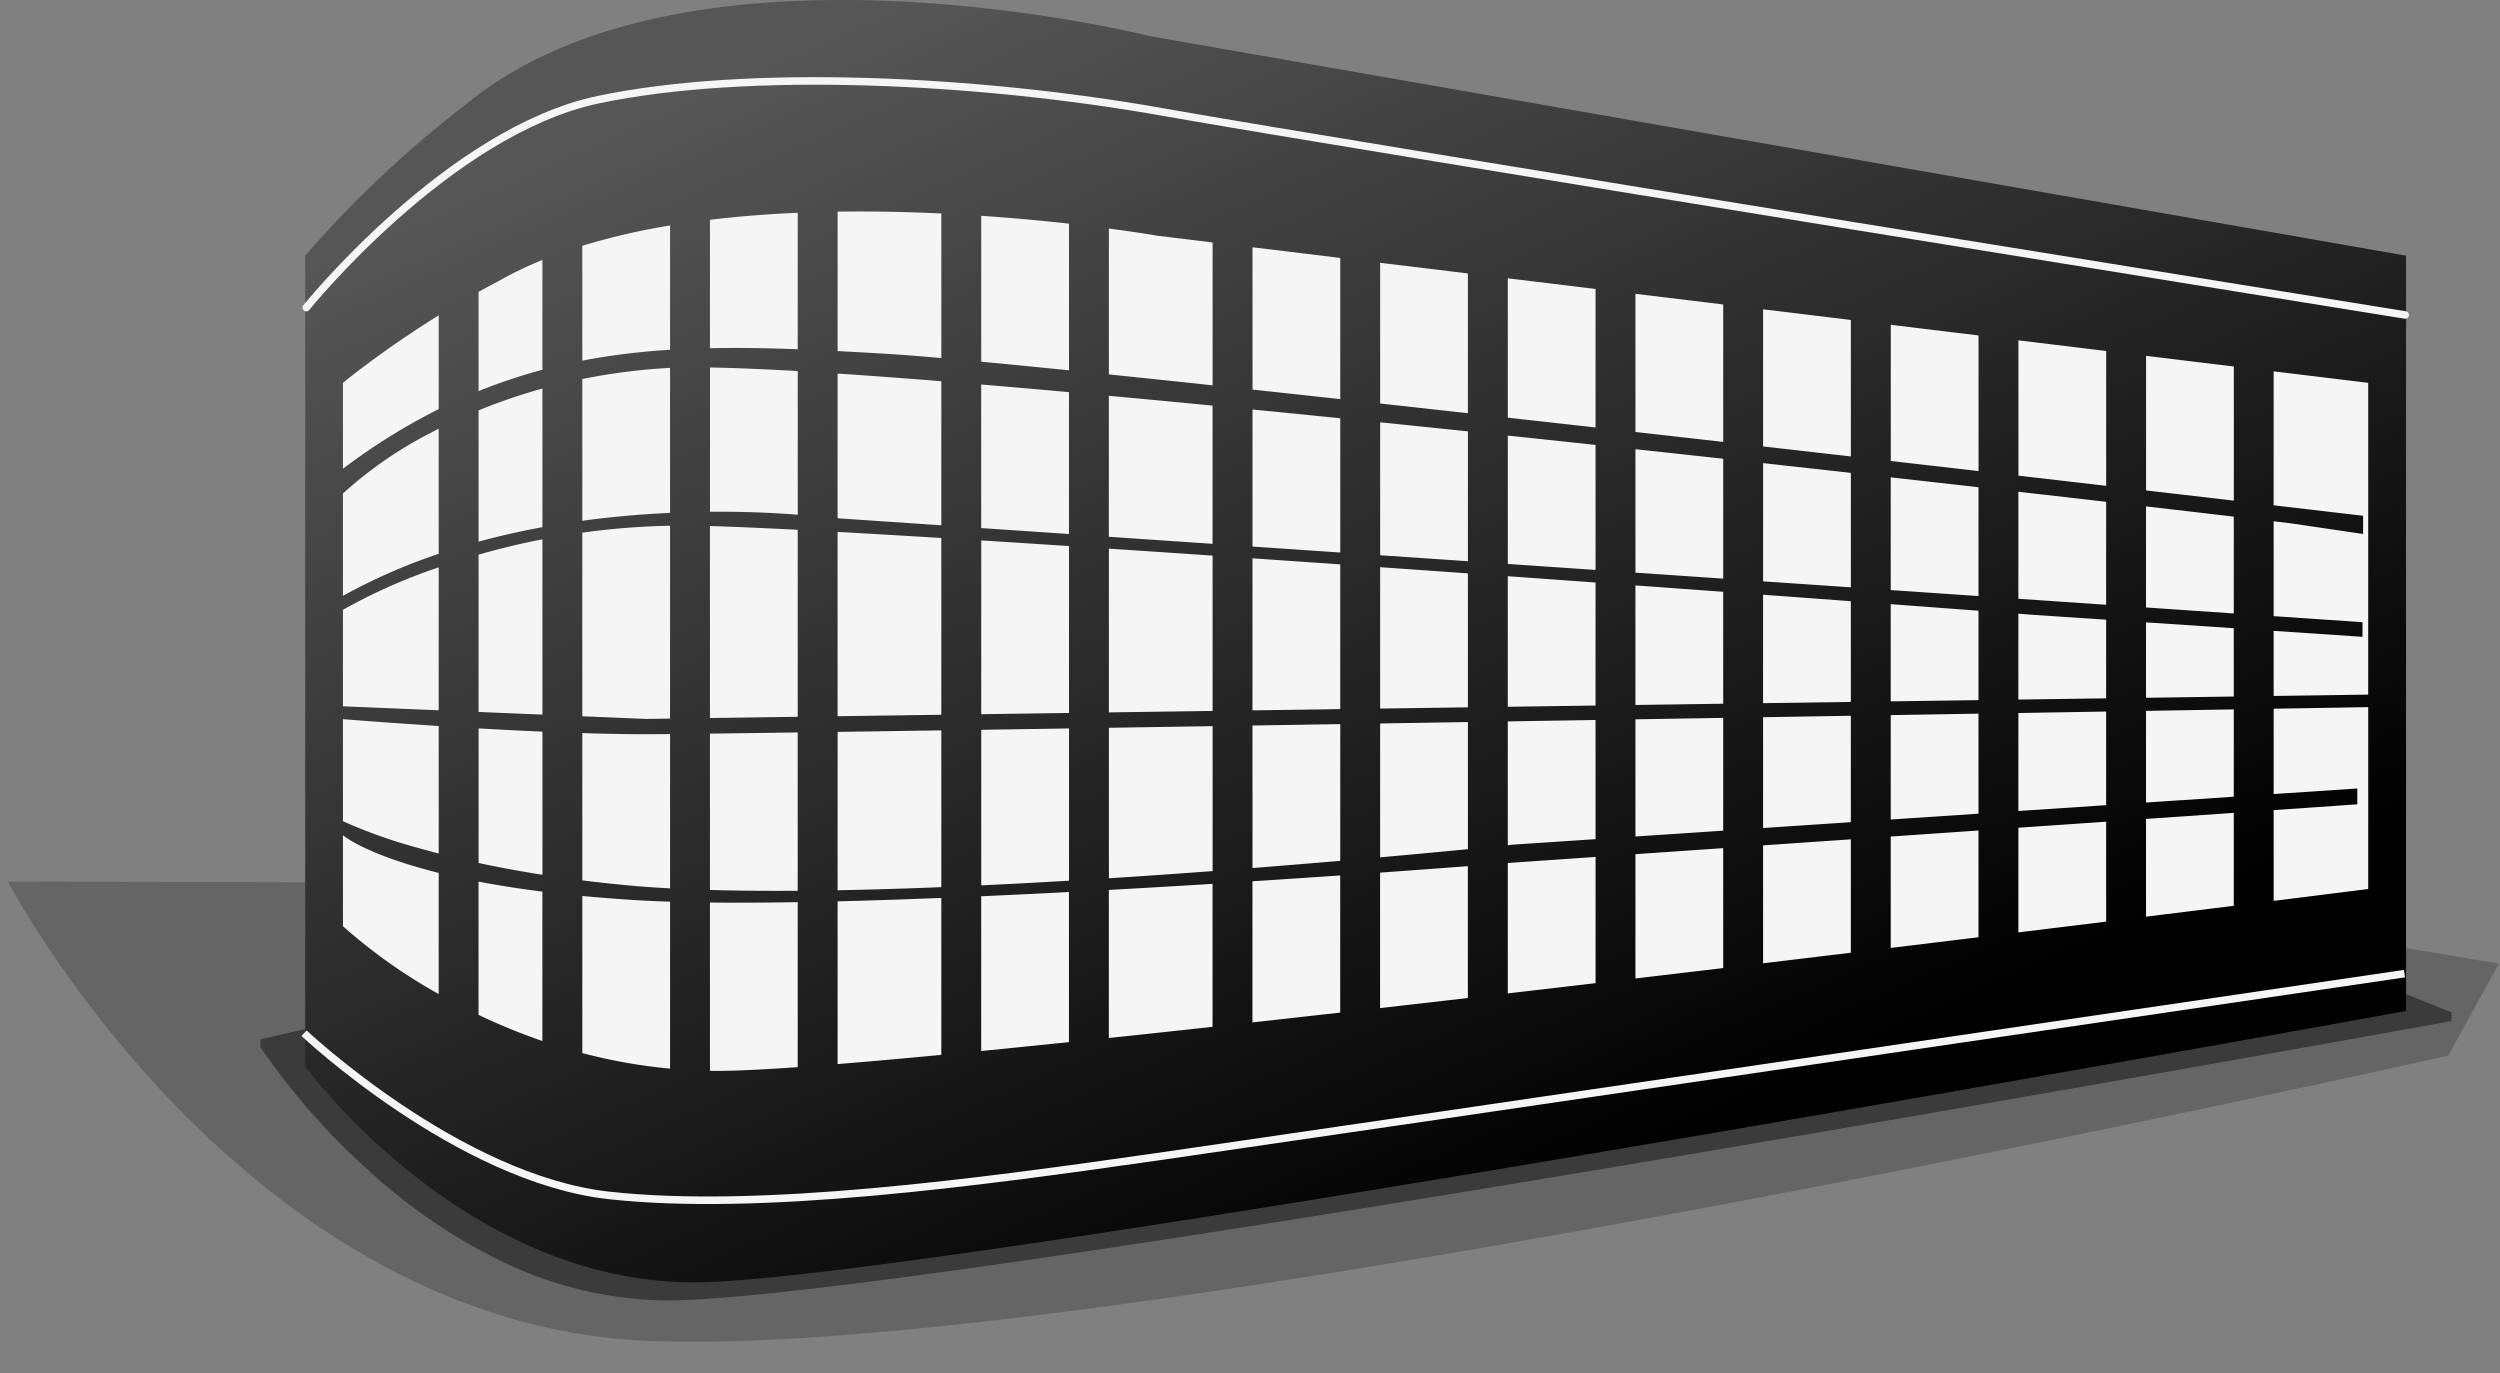 <svg id="Component_11_1" data-name="Component 11 – 1" xmlns="http://www.w3.org/2000/svg" xmlns:xlink="http://www.w3.org/1999/xlink" width="330.993" height="181.828" viewBox="0 0 330.993 181.828">
  <rect x="0" y="0" width="330.993" height="181.828" fill="#808080" stroke="none"/>
  <defs>
    <linearGradient id="linear-gradient" x1="0.147" y1="0.156" x2="0.658" y2="0.895" gradientUnits="objectBoundingBox">
      <stop offset="0" stop-color="#565656"/>
      <stop offset="1"/>
    </linearGradient>
  </defs>
  <g id="Group_1347" data-name="Group 1347" transform="translate(-604.447 -1441.269)">
    <path id="Path_2861" data-name="Path 2861" d="M856.656,1487l60.42,9.194-6.477,12.283s-195.53,47.72-245.2,41.381-78.259-58.783-78.259-58.783Z" transform="translate(44.455 56.89) rotate(1)" opacity="0.21"/>
    <path id="Subtraction_26" data-name="Subtraction 26" d="M103.517,212.377h-.007a51.346,51.346,0,0,1-21.849-5.1,74.3,74.3,0,0,1-16.945-11.207,91.77,91.77,0,0,1-14.854-16.3v-1.038L238.83,131.392l100.983,38.852v1.136l-.148.03c-5.4,1.072-54.219,10.751-105.515,20.276-31.848,5.913-58.583,10.646-79.462,14.067-26.1,4.276-43.071,6.5-50.444,6.618C104,212.375,103.76,212.377,103.517,212.377Z" transform="matrix(1, 0.017, -0.017, 1, 592.12, 1399.298)" opacity="0.42"/>
    <path id="Path_2845" data-name="Path 2845" d="M-972,1755.815v107.351s21.16,29.015,52.168,28.572,225.978-35.93,225.978-35.93v-99.994l-166.331-29.069s-60.895-15.373-90.491,9.011A144.478,144.478,0,0,0-972,1755.815Z" transform="translate(1616.854 -280.695)" fill="url(#linear-gradient)"/>
    <path id="Subtraction_25" data-name="Subtraction 25" d="M49.621,113.778h-.007c-.34,0-.684,0-1.025-.008V91.491c1.192.013,2.474.02,3.812.02h.007c2.407,0,5.031-.023,7.8-.069v21.842c-4.3.3-7.632.468-9.916.491C50.087,113.777,49.874,113.778,49.621,113.778Zm-6.313-.293h0a71.813,71.813,0,0,1-11.618-2.061v-20.8c2.288.217,4.707.4,7.19.556,1.343.082,2.833.15,4.429.2v22.105Zm22.182-.6h0V91.333c4.2-.1,8.818-.255,13.732-.45v20.778c-5.176.492-9.8.9-13.731,1.221ZM84.5,111.149h0V90.661c3.666-.162,7.575-.35,11.62-.56v19.872c-4.152.431-8.061.826-11.619,1.177Zm-58.1-1.325h0a80.04,80.04,0,0,1-8.449-3.458V88.725c2.614.5,5.457.943,8.451,1.318v19.78Zm75-.4h0v-19.6c4.4-.242,9.016-.513,13.732-.805v18.93c-4.869.533-9.488,1.03-13.731,1.478Zm19.013-2.059h0V88.678c3.746-.241,7.655-.5,11.619-.776v18.16c-4.091.462-8,.9-11.618,1.3Zm16.9-1.9h0V87.531c3.912-.279,7.821-.566,11.619-.856v17.458c-4.135.477-8.044.925-11.618,1.331ZM12.675,103.609h0A71.333,71.333,0,0,1,0,94.629V82.589c.392.314,2.638,1.975,8.513,3.817,1.306.409,2.706.8,4.162,1.164v16.039Zm141.545-.087h0V86.265l.7-.056,10.923-.754v16.71c-4.166.489-8.074.945-11.618,1.357Zm16.9-1.979h0V85.09l11.62-.8v15.877c-4.3.512-8.1.963-11.619,1.378Zm16.9-2.009h0V83.923l11.619-.8V98.138c-4.313.52-8.113.977-11.618,1.4Zm16.9-2.035h0V82.756l11.619-.8V96.088c-4.345.53-8.145.991-11.618,1.412Zm16.9-2.057h0V81.588l11.619-.8v13.23c-4.313.531-8.113,1-11.618,1.426Zm16.9-2.078h0V80.421l11.619-.8V91.925c-4.289.533-8.089,1-11.618,1.44Zm16.9-2.1h0V79.254l11.074-.765v-2.1l-11.074.737V65.832l12.521-.211V89.7l-.159.021c-1.172.148-5.527.7-12.361,1.549ZM57.368,89.944c-3.1,0-6.055-.039-8.779-.117v-20.7c2.987-.037,6.787-.087,11.619-.155V89.934C59.2,89.941,58.24,89.944,57.368,89.944Zm8.122-.079h0V68.9c3.744-.054,8.236-.121,13.732-.2V89.453c-4.862.2-9.481.334-13.731.413Zm-22.182-.249h0c-1.557-.082-3.047-.182-4.428-.295-2.436-.213-4.855-.47-7.19-.763v-19.5c3.123.1,5.959.148,8.431.148.677,0,1.75-.007,3.189-.02V89.616Zm41.2-.394h0v-20.6l11.62-.179V88.6c-2.378.14-4.7.269-6.889.384-1.6.083-3.19.162-4.73.234Zm16.9-.942h0V68.356l13.732-.217v19.19c-4.712.351-9.331.671-13.731.951Zm-75-.464h0c-2.9-.455-5.745-.98-8.449-1.562V68.439c2.94.167,5.783.311,8.451.426v18.95Zm94.011-.89h0V68.055l11.619-.186v18.1c-3.773.324-7.513.632-11.116.915l-.5.039Zm16.9-1.417h0V67.784l11.619-.188V84.426c-3.766.366-7.675.73-11.618,1.082ZM12.675,85h0c-.815-.211-1.631-.432-2.425-.656A67.189,67.189,0,0,1,0,80.726V67.219l.056,0c1.347.108,6.239.492,12.62.9V85ZM154.22,83.9h0V67.511l11.619-.189V83.1l-10.92.727-.7.072Zm16.9-1.15h0V67.235l11.62-.191V81.976l-11.619.773Zm16.9-1.124h0V66.957l11.619-.192V80.852l-11.618.773Zm16.9-1.124h0V66.678l11.619-.193V79.727l-11.618.773Zm16.9-1.124h0V66.4l11.619-.194V78.6l-11.618.773Zm16.9-1.124h0V66.116l11.619-.195V77.478l-11.618.773ZM40.119,67.182l-8.431-.351V42.521a97.8,97.8,0,0,1,11.619-.914V67.137Zm8.47-.119h0V41.648c2.877.081,6.786.247,11.619.493V66.9l-11.618.164Zm16.9-.238h0v-24.4c4.092.225,8.712.495,13.732.8V66.63l-13.731.194Zm-39.083-.214h0l-8.449-.352V45.434c2.776-.8,5.619-1.481,8.451-2.032V66.61Zm58.1-.055h0V43.55c3.771.236,7.68.486,11.62.743v22.1L84.5,66.556Zm16.9-.238h0V44.639c4.539.3,9.159.61,13.732.92V66.124l-13.731.194Zm19.013-.268h0V45.92c4.167.286,7.967.549,11.619.8V65.885l-11.618.164ZM12.675,66.038h0L0,65.51V52.733a74.422,74.422,0,0,1,12.675-5.621V66.038Zm124.644-.227h0V47.092l8.207.579,3.412.242V65.647l-11.618.164Zm16.9-.238h0V48.289c3.772.269,7.681.55,11.619.835V65.409l-11.618.164Zm16.9-.238h0V49.506c3.764.273,7.673.558,11.62.846V65.17l-11.619.164Zm16.9-.238h0V50.739c3.886.285,7.8.574,11.619.857V64.932l-11.618.164Zm16.9-.238h0V51.988c3.984.3,7.893.588,11.619.868V64.693l-11.618.164Zm16.9-.238h0V53.253l1.849.14.146.011,9.625.643V64.455l-11.618.164Zm16.9-.238h0V54.4l11.619.776v9.041l-11.618.164Zm16.9-.238h0V55.528l11.763.785V54.375l-11.763-.8V41.019l2.257.267.1.012,9.486,1.4V40.285c-.036,0-4.27-.5-11.846-1.386V21.164l12.521,1.521v41.28l-12.52.177Zm-5.281-10.928h0l-11.618-.792V39.047c4.367.505,8.167.948,11.619,1.352V53.213Zm-16.9-1.152h0l-11.618-.792V37.107c4.3.49,8.1.925,11.619,1.331V52.061Zm-16.9-1.152h0l-11.618-.792V35.2c4.231.475,8.031.9,11.619,1.31v14.4ZM0,50.887V37.334A53.526,53.526,0,0,1,11.634,29.3c.34-.18.69-.363,1.041-.542V45.322A76.942,76.942,0,0,0,0,50.886Zm199.64-1.128h0l-11.618-.792V33.317c4.1.452,8.008.886,11.619,1.288V49.758Zm-16.9-1.152h0l-11.619-.792V31.473c4.057.438,7.966.864,11.62,1.264v15.87Zm-16.9-1.152h0l-11.618-.792V29.669c3.979.42,7.888.835,11.619,1.236v16.55Zm-16.9-1.152h0l-11.618-.792v-17.6c3.931.4,7.84.807,11.619,1.2V46.3Zm-16.9-1.152h0l-11.618-.792V26.215c3.868.381,7.777.771,11.619,1.16V45.151ZM115.137,44h0L101.4,43.065V24.4c4.409.407,9.029.844,13.732,1.3V44Zm-97.181-.289h0V26.333c2.251-.925,4.586-1.751,6.938-2.455.5-.149,1.008-.3,1.513-.435V41.792c-2.9.534-5.739,1.179-8.449,1.919ZM96.123,42.7h0L84.5,41.913V22.906c3.517.295,7.219.617,11.006.957l.121.011.494.044V42.7Zm-16.9-1.152h0L65.49,40.617V21.457c4.108.272,8.728.614,13.732,1.016v19.08Zm-47.534-.607h0V22.181a81.306,81.306,0,0,1,11.217-1.456l.4-.022V39.9c-3.956.182-7.865.534-11.618,1.048Zm28.52-.794h0c-2.285-.183-5.947-.4-10.414-.4-.4,0-.805,0-1.2.005v-19.1c3.082.05,6.991.211,11.619.477V40.15Zm190.135-1.868h0l-11.618-1.35V19.111l11.619,1.412v17.76Zm-16.9-1.962h0l-11.618-1.342V17.057l11.619,1.412V36.32Zm-16.9-1.951h0q-5.644-.649-11.618-1.334V15l11.619,1.412V34.369ZM0,34.055V22.685c.241-.2,2.455-2.006,5.924-4.457,2.2-1.554,4.471-3.061,6.752-4.478V26.163A82.568,82.568,0,0,0,0,34.054Zm199.64-1.624h0c-3.919-.448-7.827-.894-11.618-1.325V12.951l11.619,1.412V32.43Zm-16.9-1.925h0c-3.936-.447-7.845-.889-11.619-1.315V10.9l11.62,1.412v18.2Zm-16.9-1.91h0c-3.967-.446-7.876-.884-11.618-1.3V8.844l11.619,1.412V28.6Zm-16.9-1.89h0c-4.009-.446-7.918-.878-11.618-1.285V6.791L148.938,8.2v18.5Zm-16.9-1.865h0c-4.077-.446-7.986-.87-11.618-1.262V4.738l11.619,1.412V24.841ZM17.956,23.781h0V10.641c.876-.486,1.751-.956,2.6-1.4a49.115,49.115,0,0,1,5.849-2.827v14.54a72.963,72.963,0,0,0-8.449,2.825Zm97.181-.767h0c-4.949-.528-9.569-1.015-13.731-1.445V2.256c3.819.506,6.136.9,6.388.948l7.345.892V23.013ZM96.123,21.028h0c-4.376-.444-8.285-.828-11.619-1.142V.57c3.849.262,7.726.609,11.525,1.032l.063.007.032,0V21.027ZM31.689,19.744h0V4.539A88.711,88.711,0,0,1,42.952,1.911l.356-.06V18.312A90.331,90.331,0,0,0,31.69,19.743Zm47.534-.34h0c-3.13-.274-5.607-.465-7.363-.568-2.027-.119-4.2-.244-6.369-.356V.021C66.48.007,67.471,0,68.434,0,71.9,0,75.525.089,79.222.265V19.4ZM60.209,18.239h0c-3.014-.115-5.7-.171-8.2-.171-1.2,0-2.322.011-3.42.033V1.1C52.242.658,56.151.347,60.209.172V18.238Z" transform="translate(649.854 1469.27)" fill="#f5f5f5"/>
    <path id="Path_2869" data-name="Path 2869" d="M622,1425.994s18.811-23.351,38.651-27.528,50.329-2.715,74.972,1.671,164.262,26.832,164.262,26.832" transform="translate(23 56)" fill="none" stroke="#f5f5f5" stroke-linecap="round" stroke-width="1"/>
    <path id="Path_2870" data-name="Path 2870" d="M622.265,1393.748s19.782,19.991,39.6,22.882,48.5.056,73.686-2.674S900.574,1395.6,900.574,1395.6" transform="matrix(0.999, -0.035, 0.035, 0.999, -25.721, 207.489)" fill="none" stroke="#f5f5f5" stroke-width="1"/>
  </g>
</svg>
